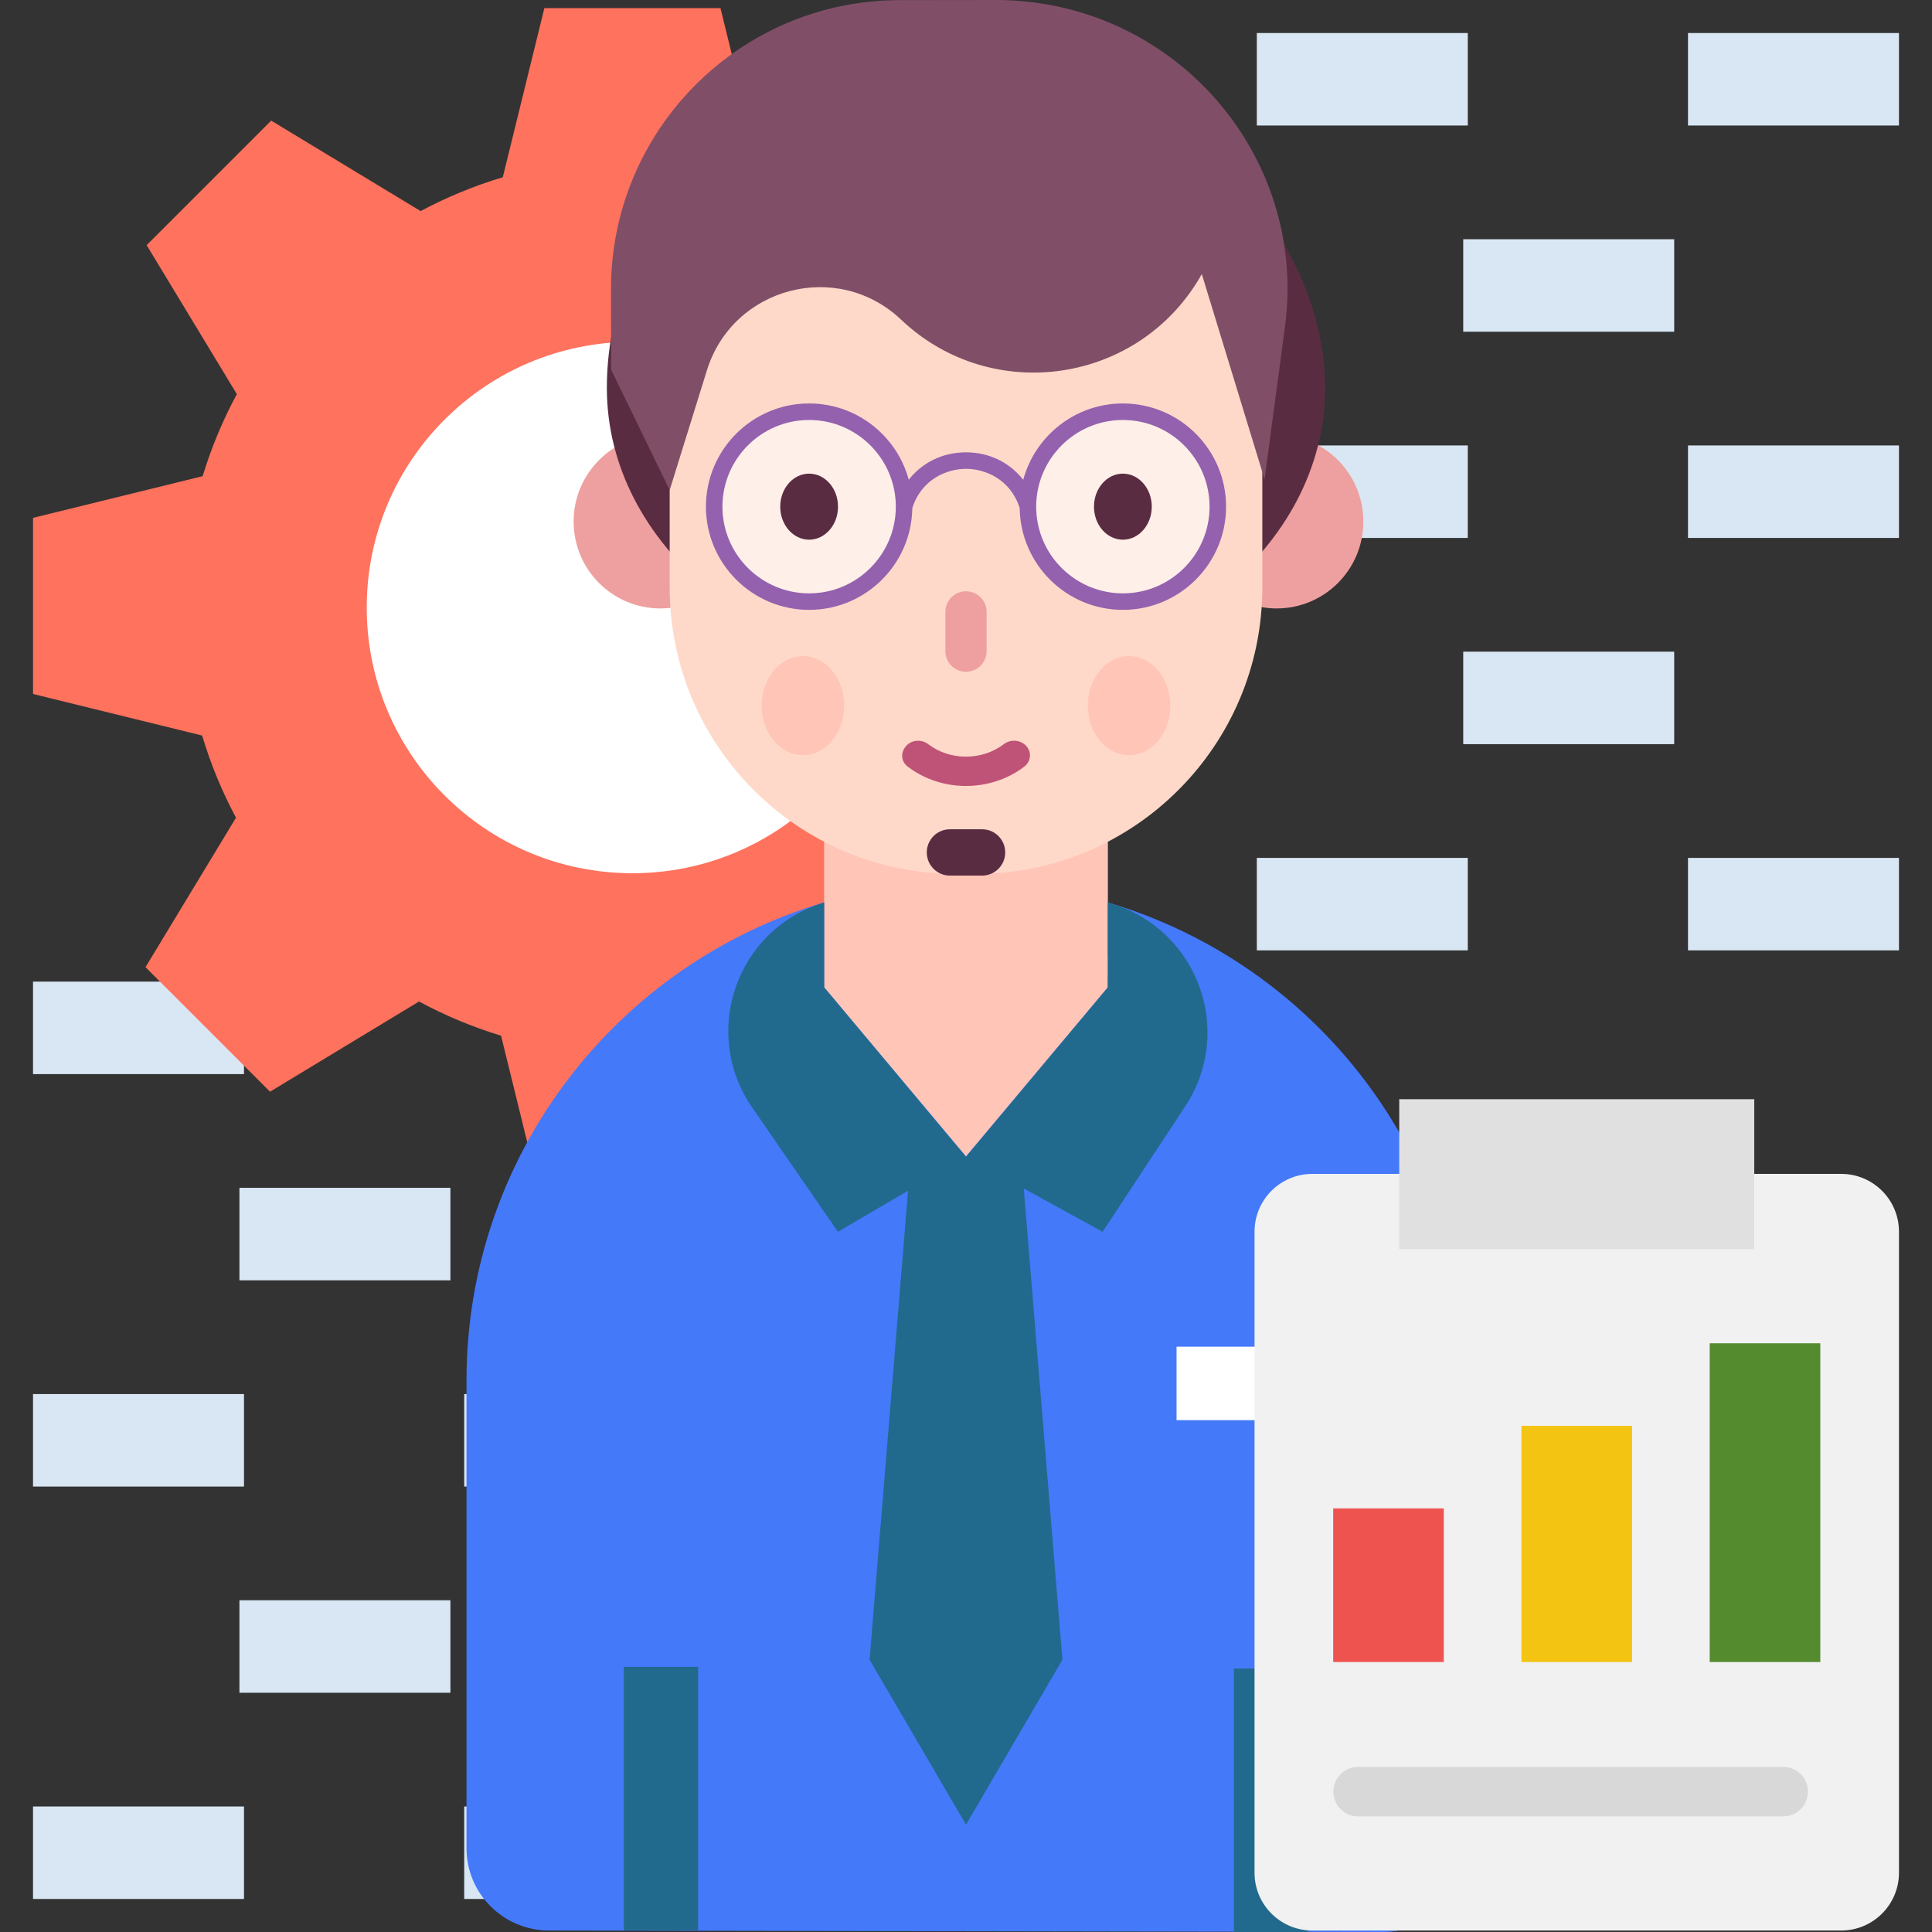 <svg xmlns="http://www.w3.org/2000/svg" width="500" height="500" viewBox="0 0 500 500" fill="none"><rect x="0" y="0" width="500" height="500" fill="#333333" stroke="none"/><g clip-path="url(#clip0_2464_14851)"><path d="M436.854 8.547H491.453V32.483H436.854V8.547Z" fill="#D9E7F4"></path><path d="M436.854 115.285H491.453V139.221H436.854V115.285Z" fill="#D9E7F4"></path><path d="M325.264 8.547H379.863V32.483H325.264V8.547Z" fill="#D9E7F4"></path><path d="M378.683 61.914H433.282V85.85H378.683V61.914Z" fill="#D9E7F4"></path><path d="M378.683 168.652H433.282V192.588H378.683V168.652Z" fill="#D9E7F4"></path><path d="M325.264 115.285H379.863V139.221H325.264V115.285Z" fill="#D9E7F4"></path><path d="M436.854 222.02H491.453V245.955H436.854V222.02Z" fill="#D9E7F4"></path><path d="M325.264 222.02H379.863V245.955H325.264V222.02Z" fill="#D9E7F4"></path><path d="M120.136 360.781H174.735V384.717H120.136V360.781Z" fill="#D9E7F4"></path><path d="M8.547 254.043H63.146V277.979H8.547V254.043Z" fill="#D9E7F4"></path><path d="M61.966 307.41H116.565V331.346H61.966V307.41Z" fill="#D9E7F4"></path><path d="M61.966 414.148H116.565V438.084H61.966V414.148Z" fill="#D9E7F4"></path><path d="M8.547 360.781H63.146V384.717H8.547V360.781Z" fill="#D9E7F4"></path><path d="M120.136 467.516H174.735V491.452H120.136V467.516Z" fill="#D9E7F4"></path><path d="M8.547 467.516H63.146V491.452H8.547V467.516Z" fill="#D9E7F4"></path><path d="M318.376 180.018V134.441L274.612 123.682C272.388 116.255 269.44 109.14 265.849 102.42L289.264 63.74L257.036 31.512L218.48 54.852C211.772 51.234 204.668 48.258 197.25 46.003L186.458 2.105H140.881L130.123 45.869C122.695 48.094 115.581 51.041 108.861 54.632L70.181 31.218L37.954 63.445L61.294 102.002C57.674 108.709 54.7 115.813 52.444 123.232L8.547 134.023V179.599L52.311 190.358C54.535 197.785 57.482 204.899 61.074 211.62L37.659 250.3L69.887 282.528L108.443 259.188C115.151 262.806 122.255 265.782 129.673 268.037L140.465 311.936H186.042L196.8 268.172C204.227 265.947 211.343 263 218.062 259.409L256.741 282.823L288.969 250.596L265.628 212.039C269.248 205.332 272.222 198.227 274.477 190.808L318.376 180.018Z" fill="#FF725E"></path><path d="M163.67 225.99C201.645 225.99 232.431 195.205 232.431 157.229C232.431 119.254 201.645 88.469 163.67 88.469C125.694 88.469 94.909 119.254 94.909 157.229C94.909 195.205 125.694 225.99 163.67 225.99Z" fill="white"></path><path d="M213.283 152.164H286.717V320.801H213.283V152.164Z" fill="#FFC5B7"></path><path d="M357.868 499.999C369.684 500.02 379.274 490.477 379.274 478.7V357.337C379.274 298.79 340.227 249.358 286.717 233.56V255.517L250 299.268L213.283 255.516V233.559C159.775 249.357 120.727 298.79 120.727 357.337V478.314C120.727 490.062 130.269 499.592 142.056 499.613L357.868 499.999Z" fill="#4479FA"></path><path d="M288.202 234.023C287.487 233.796 286.979 233.636 286.717 233.559V255.516L250.054 299.316H249.948L213.284 255.516V233.559C213.225 233.576 213.155 233.597 213.073 233.623C190.567 240.516 181.31 267.265 194.648 286.6L216.854 318.788L235.002 308.162L225.044 429.542L250 472.242L274.956 429.542L264.951 307.587L285.356 318.788L306.756 286.288C319.433 267.04 310.201 241.048 288.202 234.023Z" fill="#226A8D"></path><path d="M304.491 348.523H349.356V367.537H304.491V348.523Z" fill="white"></path><path d="M319.322 431.824H338.553V499.998H319.322V431.824Z" fill="#226A8D"></path><path d="M161.446 431.379H180.677V499.553H161.446V431.379Z" fill="#226A8D"></path><path d="M330.402 157.464C342.791 157.464 352.834 147.397 352.834 134.978C352.834 122.56 342.791 112.492 330.402 112.492C318.014 112.492 307.971 122.56 307.971 134.978C307.971 147.397 318.014 157.464 330.402 157.464Z" fill="#EEA0A0"></path><path d="M170.884 157.464C183.272 157.464 193.315 147.397 193.315 134.978C193.315 122.56 183.272 112.492 170.884 112.492C158.495 112.492 148.452 122.56 148.452 134.978C148.452 147.397 158.495 157.464 170.884 157.464Z" fill="#EEA0A0"></path><path d="M247.33 175.262C248.217 175.282 249.107 175.295 250 175.295C301.335 175.295 342.949 141.758 342.949 100.387C342.949 59.016 301.335 14.656 250 14.656C199.731 14.656 157.052 53.452 157.052 100.387C157.052 141.037 197.231 174.122 247.33 175.262Z" fill="#5A2C42"></path><path d="M252.536 226.172H247.465C206.512 226.172 173.312 192.973 173.312 152.019V89.817C173.312 66.216 192.446 47.082 216.048 47.082H283.952C307.554 47.082 326.688 66.216 326.688 89.817V152.02C326.689 192.973 293.489 226.172 252.536 226.172Z" fill="#FED9C9"></path><path d="M250 173.861C247.05 173.861 244.658 171.471 244.658 168.523V158.361C244.658 155.413 247.05 153.023 250 153.023C252.95 153.023 255.342 155.413 255.342 158.361V168.523C255.342 171.471 252.95 173.861 250 173.861Z" fill="#EEA0A0"></path><path d="M254.155 226.603H245.844C242.533 226.603 239.85 223.919 239.85 220.608C239.85 217.297 242.533 214.613 245.844 214.613H254.155C257.466 214.613 260.15 217.297 260.15 220.608C260.15 223.919 257.466 226.603 254.155 226.603Z" fill="#5A2C42"></path><path d="M290.598 155.696C304.169 155.696 315.171 144.695 315.171 131.123C315.171 117.552 304.169 106.551 290.598 106.551C277.027 106.551 266.025 117.552 266.025 131.123C266.025 144.695 277.027 155.696 290.598 155.696Z" fill="#FFEFE9"></path><path d="M290.598 139.672C294.728 139.672 298.076 135.846 298.076 131.125C298.076 126.405 294.728 122.578 290.598 122.578C286.467 122.578 283.119 126.405 283.119 131.125C283.119 135.846 286.467 139.672 290.598 139.672Z" fill="#5A2C42"></path><path d="M209.402 155.696C222.973 155.696 233.974 144.695 233.974 131.123C233.974 117.552 222.973 106.551 209.402 106.551C195.831 106.551 184.829 117.552 184.829 131.123C184.829 144.695 195.831 155.696 209.402 155.696Z" fill="#FFEFE9"></path><path d="M209.401 139.672C213.532 139.672 216.88 135.846 216.88 131.125C216.88 126.405 213.532 122.578 209.401 122.578C205.271 122.578 201.923 126.405 201.923 131.125C201.923 135.846 205.271 139.672 209.401 139.672Z" fill="#5A2C42"></path><path d="M292.201 195.438C298.102 195.438 302.885 189.698 302.885 182.617C302.885 175.537 298.102 169.797 292.201 169.797C286.301 169.797 281.518 175.537 281.518 182.617C281.518 189.698 286.301 195.438 292.201 195.438Z" fill="#FFC5B7"></path><path d="M207.799 195.438C213.699 195.438 218.483 189.698 218.483 182.617C218.483 175.537 213.699 169.797 207.799 169.797C201.899 169.797 197.115 175.537 197.115 182.617C197.115 189.698 201.899 195.438 207.799 195.438Z" fill="#FFC5B7"></path><path d="M290.598 104.415C278.273 104.415 267.875 112.809 264.81 124.18C261.353 119.726 256.043 117.064 250 117.064C243.962 117.064 238.644 119.712 235.184 124.157C232.111 112.798 221.72 104.414 209.402 104.414C194.674 104.414 182.692 116.396 182.692 131.123C182.692 145.851 194.674 157.833 209.402 157.833C224.001 157.833 235.894 146.058 236.102 131.508C238.469 124.012 245.044 121.336 250 121.336C254.956 121.336 261.531 124.012 263.899 131.508C264.106 146.058 275.999 157.833 290.598 157.833C305.326 157.833 317.308 145.851 317.308 131.123C317.308 116.396 305.326 104.415 290.598 104.415ZM209.402 153.56C197.031 153.56 186.966 143.496 186.966 131.125C186.966 118.753 197.031 108.689 209.402 108.689C221.773 108.689 231.838 118.753 231.838 131.125C231.838 143.496 221.773 153.56 209.402 153.56ZM290.598 153.56C278.228 153.56 268.162 143.496 268.162 131.125C268.162 118.753 278.228 108.689 290.598 108.689C302.969 108.689 313.034 118.753 313.034 131.125C313.034 143.496 302.969 153.56 290.598 153.56Z" fill="#9361AE"></path><path d="M237.56 191.696C238.485 191.696 239.415 191.981 240.183 192.567C245.871 196.905 254.128 196.905 259.816 192.567C261.57 191.23 264.165 191.457 265.614 193.072C267.064 194.687 266.819 197.079 265.066 198.416C256.336 205.074 243.663 205.073 234.933 198.416C231.889 196.094 234.016 191.696 237.56 191.696Z" fill="#BF5377"></path><path d="M311.025 70.928L311.021 70.934C295.129 99.292 256.788 105.104 233.205 82.73C216.769 67.135 189.674 74.202 182.949 95.838L173.312 126.838L158.16 95.656L158.125 74.945C158.055 33.628 191.502 0.082 232.82 0.032L257.706 0C303.341 0 338.542 39.789 332.544 84.595L327.264 124.041L311.025 70.928Z" fill="#804F67"></path><path d="M476.495 499.617H339.63C331.369 499.617 324.673 492.92 324.673 484.66V318.758C324.673 310.497 331.369 303.801 339.63 303.801H476.495C484.756 303.801 491.453 310.497 491.453 318.758V484.659C491.453 492.92 484.756 499.617 476.495 499.617Z" fill="#F1F1F1"></path><path d="M362.123 284.473H454.003V323.261H362.123V284.473Z" fill="#E0E0E0"></path><path d="M393.749 369.008H422.376V430.132H393.749V369.008Z" fill="#F4C412"></path><path d="M442.47 347.641H471.097V430.132H442.47V347.641Z" fill="#558B2F"></path><path d="M345.028 390.375H373.655V430.131H345.028V390.375Z" fill="#EF5350"></path><path d="M461.482 470.086H351.491C347.952 470.086 345.081 467.216 345.081 463.676C345.081 460.135 347.952 457.266 351.491 457.266H461.482C465.021 457.266 467.892 460.135 467.892 463.676C467.892 467.216 465.022 470.086 461.482 470.086Z" fill="#D8D8D8"></path></g><defs><clipPath id="clip0_2464_14851"><rect width="500" height="500" fill="white"></rect></clipPath></defs></svg>